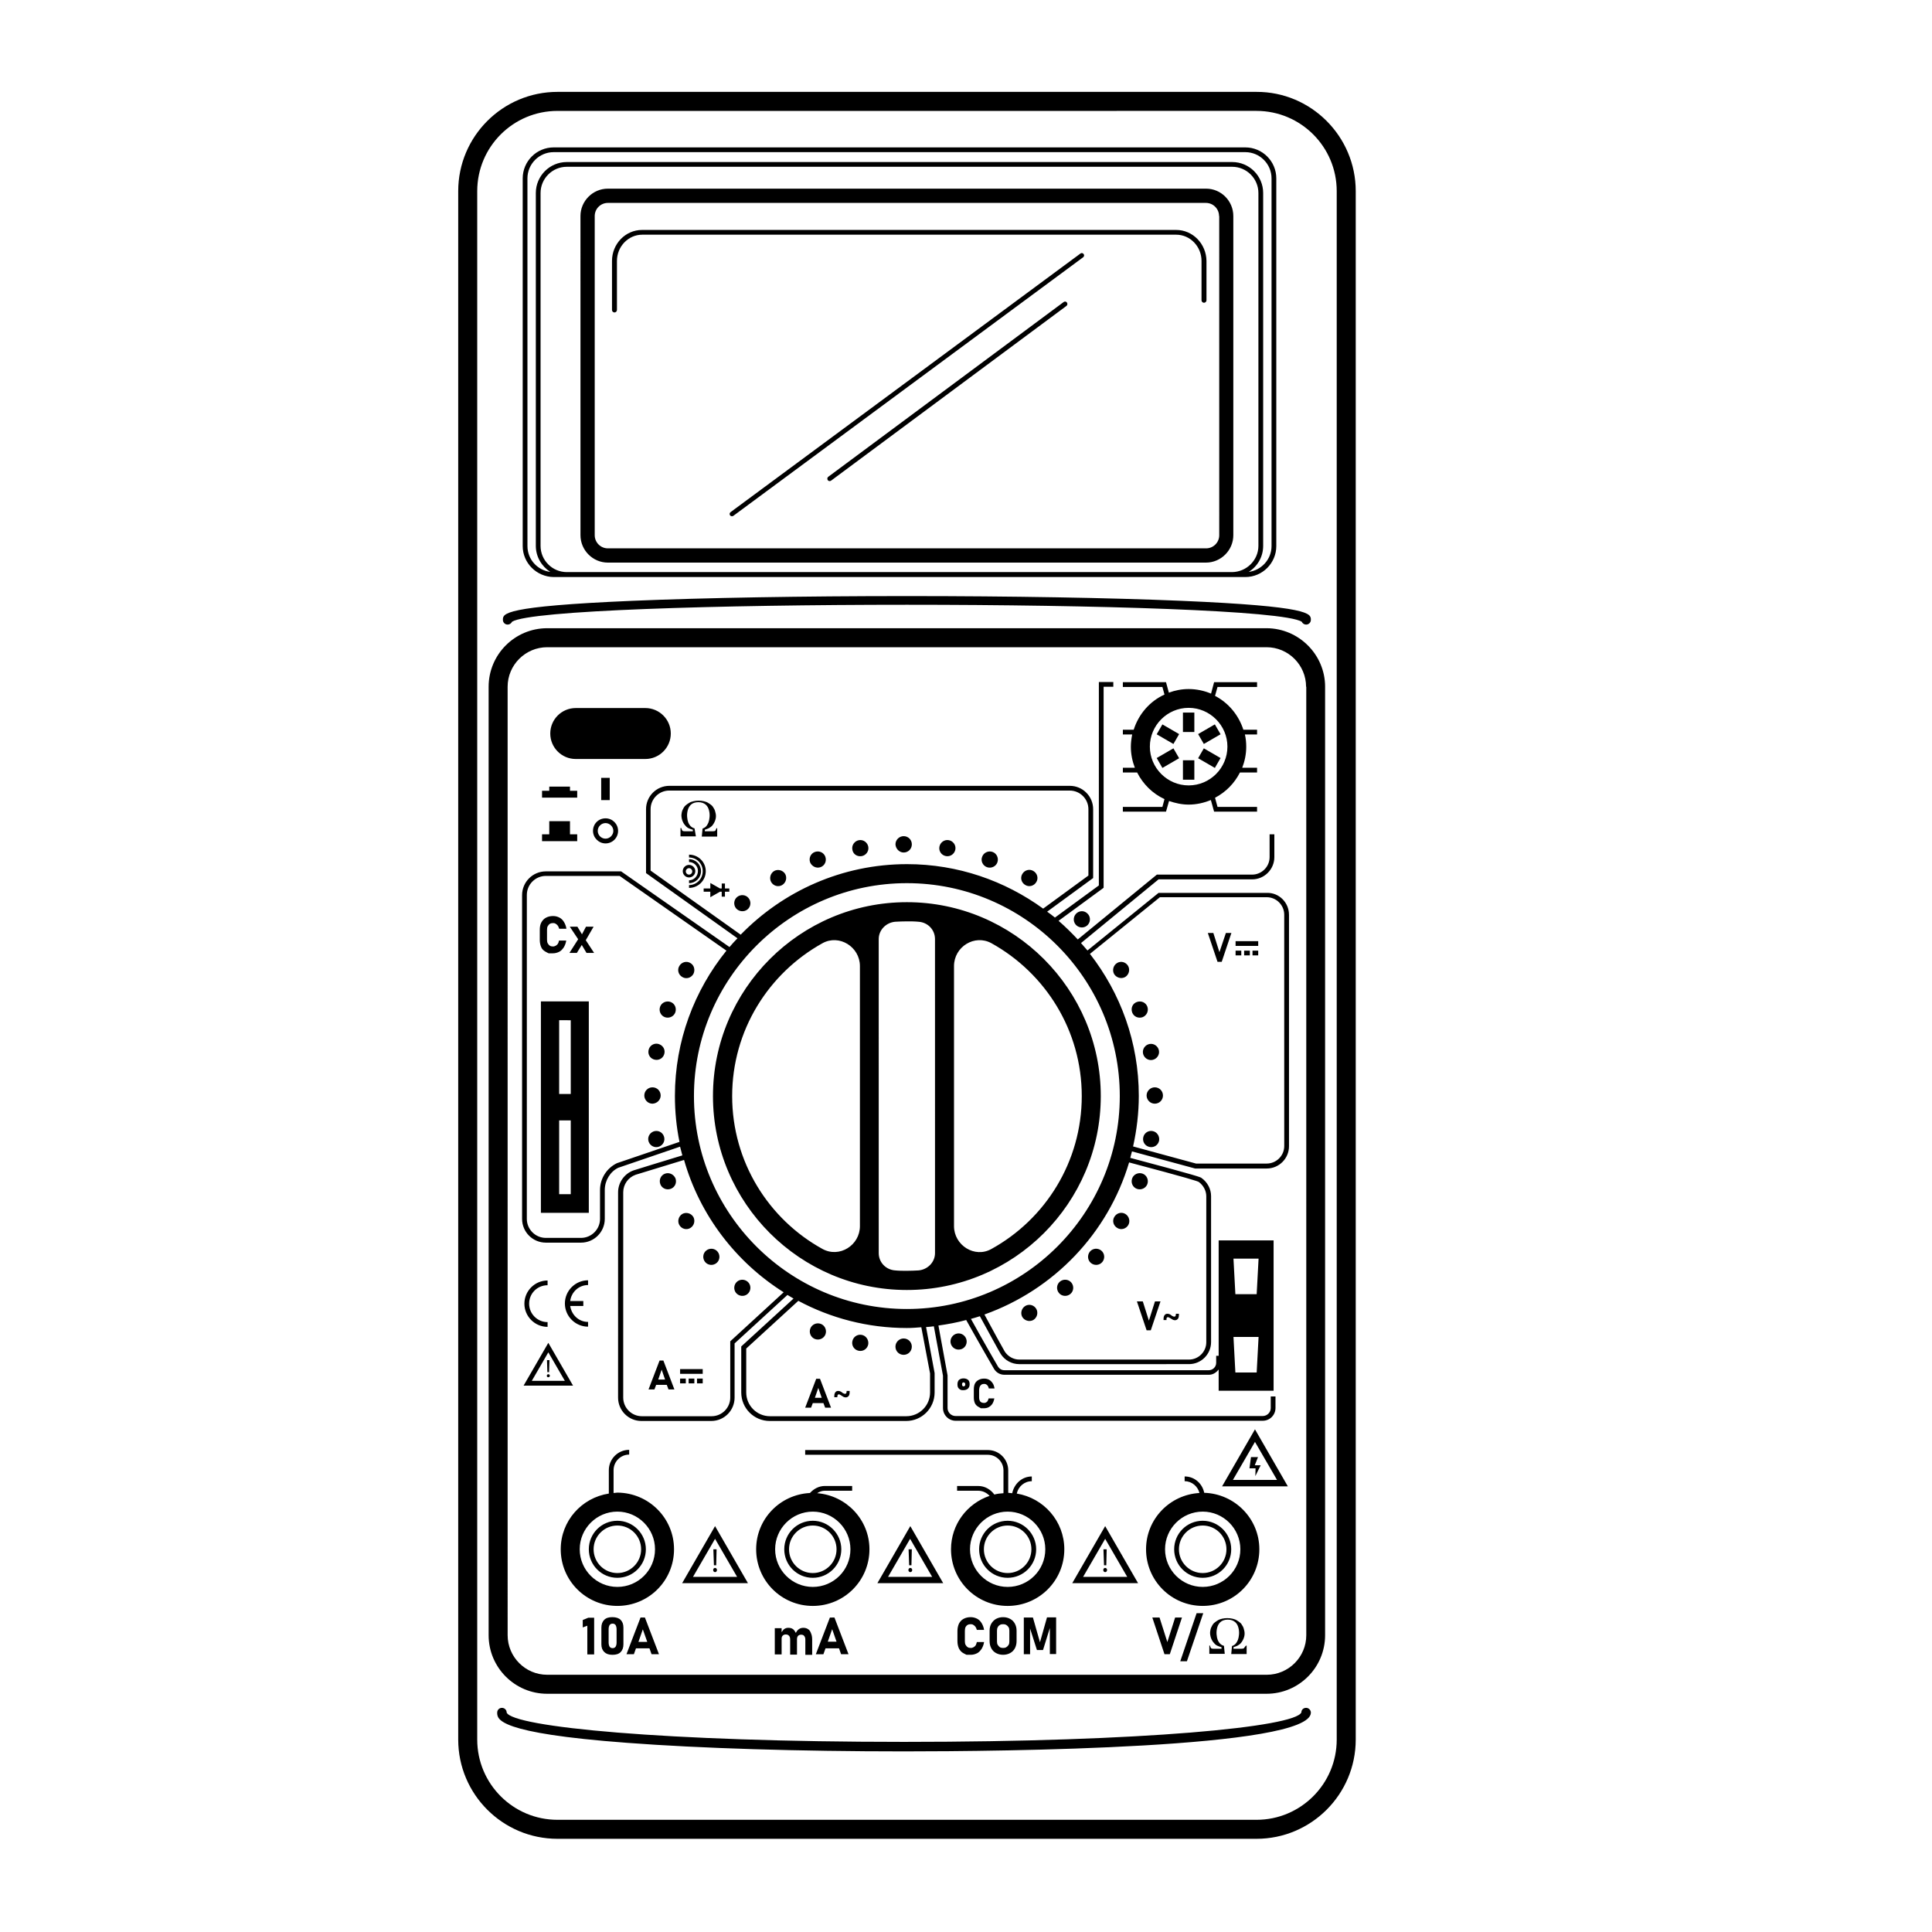 <?xml version="1.0" encoding="UTF-8"?>
<!-- Uploaded to: SVG Repo, www.svgrepo.com, Generator: SVG Repo Mixer Tools -->
<svg fill="#000000" width="800px" height="800px" version="1.1" viewBox="144 144 512 512" xmlns="http://www.w3.org/2000/svg">
 <path d="m392.95 368.41c0.203-1.16 1.309-1.965 2.469-1.762 1.16 0.203 1.965 1.309 1.762 2.469-0.203 1.16-1.309 1.965-2.469 1.762-1.207-0.203-1.965-1.309-1.762-2.469zm84.789 186.16c0 8.312-6.699 15.012-15.012 15.012s-15.012-6.699-15.012-15.012c0-8.012 6.297-14.461 14.156-14.914-0.453-1.762-2.016-3.125-3.93-3.125v-1.258c2.621 0 4.684 1.863 5.188 4.332 8.113 0.254 14.609 6.856 14.609 14.965zm-5.035 0c0-5.492-4.484-9.977-9.977-9.977-5.492 0-9.977 4.484-9.977 9.977 0 5.492 4.484 9.977 9.977 9.977 5.492 0 9.977-4.434 9.977-9.977zm-56.98-176.03c1.008 0.605 2.316 0.25 2.922-0.805 0.605-1.008 0.25-2.316-0.805-2.922-1.008-0.605-2.316-0.25-2.922 0.805-0.605 1.008-0.254 2.32 0.805 2.922zm-10.18-4.734c1.109 0.402 2.367-0.152 2.769-1.258 0.402-1.109-0.152-2.367-1.258-2.769-1.109-0.402-2.367 0.152-2.769 1.258-0.453 1.105 0.152 2.367 1.258 2.769zm-22.066-3.879c1.211 0 2.168-0.957 2.168-2.168 0-1.211-0.957-2.168-2.168-2.168-1.16 0-2.168 0.957-2.168 2.168 0.055 1.16 1.012 2.168 2.168 2.168zm-11.133 0.957c1.16-0.203 1.965-1.309 1.762-2.469-0.203-1.16-1.309-1.965-2.469-1.762-1.16 0.203-1.965 1.309-1.762 2.469 0.152 1.207 1.258 1.961 2.469 1.762zm88.168-38.039h-3.023v5.141h3.023zm-9.977 12.043 1.512 2.621 4.434-2.57-1.512-2.621zm16.926 0-4.434-2.57-1.512 2.621 4.434 2.57zm-106 28.918c1.109-0.402 1.664-1.613 1.258-2.769-0.402-1.109-1.613-1.664-2.769-1.258-1.109 0.402-1.664 1.613-1.258 2.769 0.453 1.055 1.66 1.66 2.769 1.258zm106-35.215-1.512-2.621-4.434 2.57 1.512 2.621zm3.379-137.34v84.59c0 3.981-3.273 7.254-7.254 7.254h-158.5c-3.981 0-7.254-3.273-7.254-7.254l-0.004-84.59c0-3.981 3.273-7.254 7.254-7.254h158.55c3.981 0 7.207 3.273 7.207 7.254zm-3.781 0c0-1.914-1.562-3.477-3.477-3.477h-158.5c-1.914 0-3.477 1.562-3.477 3.477v84.59c0 1.914 1.562 3.477 3.477 3.477h158.55c1.914 0 3.477-1.562 3.477-3.477l-0.004-84.59zm-184.54 87.461v-97.438c0-4.535 3.68-8.211 8.211-8.211h183.29c4.535 0 8.211 3.68 8.211 8.211v97.438c0 4.535-3.68 8.211-8.211 8.211h-183.29c-4.535-0.051-8.211-3.727-8.211-8.211zm194.97-0.051v-93.508c0-3.828-3.125-6.953-6.953-6.953h-176.33c-3.828 0-6.953 3.125-6.953 6.953v93.508c0 3.828 3.125 6.953 6.953 6.953h176.33c3.828-0.051 6.953-3.176 6.953-6.953zm-193.71 0.051c0 3.527 2.621 6.398 6.047 6.852-2.266-1.461-3.828-3.981-3.828-6.902v-93.508c0-4.535 3.68-8.211 8.211-8.211h176.33c4.535 0 8.211 3.68 8.211 8.211v93.508c0 2.922-1.512 5.441-3.828 6.902 3.375-0.453 6.047-3.324 6.047-6.852v-97.438c0-3.828-3.125-6.953-6.953-6.953h-183.29c-3.828 0-6.953 3.125-6.953 6.953zm38.844 265.86c0 8.312-6.699 15.012-15.012 15.012s-15.012-6.699-15.012-15.012c0-7.508 5.543-13.652 12.746-14.762v-6.195c0-2.973 2.418-5.391 5.391-5.391v1.258c-2.266 0-4.133 1.863-4.133 4.133v6.047c0.352 0 0.656-0.102 1.008-0.102 8.312 0.051 15.012 6.75 15.012 15.012zm-5.039 0c0-5.492-4.484-9.977-9.977-9.977-5.492 0-9.977 4.484-9.977 9.977 0 5.492 4.484 9.977 9.977 9.977 5.492 0 9.977-4.434 9.977-9.977zm-21.008-209.43h18.438c3.727 0 6.75-3.023 6.75-6.75 0-3.727-3.023-6.75-6.75-6.75h-18.438c-3.727 0-6.75 3.023-6.75 6.75 0 3.727 3.023 6.75 6.75 6.75zm153.96-6.547 4.434 2.57 1.512-2.621-4.434-2.57zm-76.125 215.98c0 8.312-6.699 15.012-15.012 15.012s-15.012-6.699-15.012-15.012c0-8.012 6.297-14.508 14.258-14.914 1.008-1.109 2.367-1.863 3.981-1.863h7.203v1.258h-7.203c-0.754 0-1.461 0.25-2.066 0.656 7.703 0.605 13.852 7.004 13.852 14.863zm-5.039 0c0-5.492-4.484-9.977-9.977-9.977s-9.977 4.484-9.977 9.977c0 5.492 4.484 9.977 9.977 9.977s9.977-4.434 9.977-9.977zm56.68 0c0 8.312-6.699 15.012-15.012 15.012s-15.012-6.699-15.012-15.012c0-6.602 4.281-12.141 10.227-14.156-0.754-0.805-1.812-1.359-3.023-1.359h-5.594v-1.258h5.594c1.762 0 3.273 0.906 4.281 2.266 0.754-0.203 1.562-0.301 2.418-0.352v-6.047c0-2.266-1.863-4.133-4.133-4.133h-48.418v-1.258h48.418c2.973 0 5.391 2.418 5.391 5.391v5.945c0.352 0 0.707 0.102 1.059 0.102 0.504-2.469 2.57-4.434 5.188-4.434v1.258c-1.965 0-3.578 1.41-3.981 3.273 7.106 1.16 12.598 7.305 12.598 14.762zm-5.039 0c0-5.492-4.484-9.977-9.977-9.977s-9.977 4.484-9.977 9.977c0 5.492 4.484 9.977 9.977 9.977s9.977-4.434 9.977-9.977zm31.992-195.48h-11.438v-1.258h10.48l0.555-2.066c-3.176-1.461-5.691-3.981-7.254-7.055h-3.777v-1.258h3.176c-0.656-1.715-1.059-3.578-1.059-5.543 0-1.109 0.152-2.215 0.352-3.273h-2.469v-1.258h2.871c1.309-4.133 4.281-7.559 8.16-9.32l-0.555-2.016h-10.48v-1.258h11.438l0.754 2.769c1.664-0.605 3.375-0.957 5.238-0.957 2.117 0 4.133 0.453 5.945 1.211l0.805-3.023h11.387v1.258h-10.48l-0.656 2.367c3.578 1.863 6.246 5.09 7.508 8.969h3.629v1.258h-3.223c0.25 1.059 0.352 2.168 0.352 3.273 0 1.965-0.402 3.828-1.059 5.543h3.93v1.258h-4.535c-1.461 2.871-3.727 5.188-6.602 6.699l0.656 2.418h10.48v1.258h-11.387l-0.855-3.074c-1.812 0.754-3.828 1.211-5.894 1.211-1.812 0-3.578-0.402-5.188-0.957zm5.996-6.953c5.691 0 10.277-4.637 10.277-10.277 0-5.644-4.637-10.277-10.277-10.277-5.644 0-10.277 4.637-10.277 10.277s4.633 10.277 10.277 10.277zm1.512-6.652h-3.023v5.141h3.023zm-181.98-35.969c0.504 0 0.957-0.301 1.16-0.754 9.574-5.996 199.76-5.996 209.28 0 0.203 0.453 0.656 0.754 1.16 0.754 0.707 0 1.258-0.555 1.258-1.258 0-1.664 0-3.578-34.258-5.039-19.195-0.805-45.039-1.258-72.801-1.258s-53.605 0.453-72.801 1.258c-34.258 1.461-34.258 3.375-34.258 5.039-0.004 0.703 0.551 1.258 1.258 1.258zm169.53 101.27c-0.402-1.109-1.613-1.664-2.769-1.258-1.16 0.402-1.664 1.613-1.258 2.769 0.402 1.109 1.613 1.664 2.769 1.258 1.055-0.402 1.66-1.613 1.258-2.769zm-1.16 12.344c0.203 1.16 1.309 1.965 2.469 1.762s1.965-1.309 1.762-2.469c-0.203-1.16-1.309-1.965-2.469-1.762-1.156 0.199-1.961 1.309-1.762 2.469zm-31.184 66.953c-1.008 0.605-1.359 1.914-0.805 2.922 0.605 1.008 1.914 1.359 2.922 0.805 1.008-0.605 1.359-1.914 0.805-2.922-0.605-1.055-1.914-1.406-2.922-0.805zm26.5-24.383c-1.008-0.605-2.316-0.25-2.922 0.805-0.605 1.008-0.25 2.316 0.805 2.922 1.008 0.605 2.316 0.25 2.922-0.805 0.555-1.008 0.203-2.316-0.805-2.922zm3.07-6.648c1.109 0.402 2.367-0.152 2.769-1.258 0.402-1.109-0.152-2.367-1.258-2.769-1.109-0.402-2.367 0.152-2.769 1.258-0.402 1.156 0.152 2.363 1.258 2.769zm-20.402 24.586c-0.906 0.754-1.008 2.117-0.25 3.023 0.754 0.906 2.117 1.008 3.023 0.25 0.906-0.754 1.008-2.117 0.25-3.023-0.758-0.906-2.117-1.008-3.023-0.25zm7.961-7.961c-0.754 0.906-0.656 2.266 0.25 3.023 0.906 0.754 2.266 0.656 3.023-0.25 0.754-0.906 0.656-2.266-0.25-3.023s-2.269-0.656-3.023 0.25zm7.203-76.48c-1.008 0.605-1.359 1.914-0.805 2.922 0.605 1.008 1.914 1.359 2.922 0.805 1.008-0.605 1.359-1.914 0.805-2.922-0.605-1.055-1.914-1.41-2.922-0.805zm-10.984-12.945c-0.754 0.906-0.656 2.266 0.25 3.023 0.906 0.754 2.266 0.656 3.023-0.25 0.754-0.906 0.656-2.266-0.25-3.023-0.906-0.809-2.266-0.66-3.023 0.25zm-77.785-7.711c1.008-0.605 1.359-1.914 0.805-2.922-0.605-1.008-1.914-1.359-2.922-0.805-1.008 0.605-1.359 1.914-0.805 2.922 0.602 1.059 1.914 1.41 2.922 0.805zm98.141 65.195c-1.16-0.203-2.266 0.555-2.469 1.762-0.203 1.16 0.555 2.266 1.762 2.469 1.16 0.203 2.266-0.555 2.469-1.762 0.152-1.16-0.602-2.269-1.762-2.469zm53.859-249.09v410.35c0 14.508-11.789 26.301-26.301 26.301h-185.25c-14.508 0-26.301-11.789-26.301-26.301v-410.35c0-14.508 11.789-26.301 26.301-26.301h185.25c14.461-0.047 26.301 11.793 26.301 26.301zm-5.039 0c0-11.738-9.523-21.262-21.262-21.262l-185.25 0.004c-11.738 0-21.262 9.523-21.262 21.262v410.35c0 11.738 9.523 21.262 21.262 21.262h185.25c11.738 0 21.262-9.523 21.262-21.262zm-48.215 237.5c-1.16 0-2.168 0.957-2.168 2.168 0 1.16 0.957 2.168 2.168 2.168 1.211 0 2.168-0.957 2.168-2.168-0.004-1.211-0.961-2.168-2.168-2.168zm-49.879 67.008c-0.203-1.16-1.309-1.965-2.469-1.762-1.16 0.203-1.965 1.309-1.762 2.469 0.203 1.16 1.309 1.965 2.469 1.762 1.16-0.152 1.965-1.262 1.762-2.469zm85.449-112.75v61.363c0 3.223-2.621 5.894-5.894 5.894h-18.992l-16.727-4.535c-0.152 0.555-0.301 1.16-0.453 1.715 18.188 4.836 18.691 5.141 18.895 5.34 1.562 1.109 2.519 2.922 2.519 4.785v38.691c0 3.223-2.621 5.844-5.844 5.844l-44.996 0.004c-1.965 0-3.828-1.008-4.887-2.672-0.402-0.605-3.68-6.648-5.543-10.027-0.805 0.25-1.562 0.504-2.367 0.707 3.273 5.945 7.055 12.445 7.203 12.695 0.352 0.555 0.957 0.906 1.664 0.906h54.16c1.059 0 1.965-0.855 1.965-1.965v-1.859h0.656v-30.582h14.559v39.852h-14.559v-5.644c-0.605 0.805-1.512 1.41-2.57 1.41h-54.211c-1.109 0-2.117-0.555-2.719-1.512-0.152-0.25-4.031-6.953-7.406-13-2.418 0.656-4.836 1.109-7.356 1.461l2.418 13.199v8.664c0 1.16 0.957 2.117 2.117 2.117h81.414c1.16 0 2.117-0.957 2.117-2.117v-3.074h1.258v3.074c0 1.863-1.512 3.375-3.375 3.375l-81.367 0.004c-1.863 0-3.375-1.512-3.375-3.375v-8.566l-2.418-13.098c-0.656 0.102-1.359 0.152-2.066 0.203l2.266 12.191v5.141c0 4.18-3.375 7.559-7.559 7.559h-36.125c-4.18 0-7.559-3.375-7.559-7.559v-12.191l13.855-12.695c-0.555-0.301-1.059-0.656-1.613-0.957l-14.008 12.848v14.359c0 3.426-2.769 6.195-6.195 6.195h-18.488c-3.426 0-6.195-2.769-6.195-6.195l0.004-54.414c0-2.57 1.664-4.938 4.082-5.793 0.453-0.152 8.766-2.719 12.949-3.981-0.203-0.754-0.402-1.512-0.605-2.316l-16.375 5.594c-2.117 1.004-3.578 3.371-3.578 5.891v7.656c0 3.477-2.82 6.297-6.297 6.297h-9.32c-3.477 0-6.297-2.82-6.297-6.297v-85.797c0-3.477 2.82-6.297 6.297-6.297h19.949l28.719 20.051c0.656-0.805 1.41-1.562 2.117-2.316l-24.234-17.281v-16.93c0-3.426 2.769-6.195 6.195-6.195h106.1c3.426 0 6.195 2.769 6.195 6.195v18.238l-12.191 8.918c0.707 0.504 1.41 1.008 2.066 1.562l11.637-8.516 0.004-53.906h3.828v1.258h-2.57v53.254l-0.25 0.203-11.688 8.566c1.812 1.562 3.477 3.223 5.09 4.938l20.957-17.18h25.242c2.519 0 4.637-2.066 4.637-4.637v-6.047h1.258v6.047c0 3.223-2.621 5.894-5.894 5.894h-24.789l-20.555 16.879c0.555 0.656 1.16 1.309 1.715 1.965l18.844-15.266h28.766c3.172-0.055 5.793 2.566 5.793 5.789zm-14.715 91.141 0.504 9.422h5.644l0.504-9.422zm0 20.758 0.504 9.422h5.644l0.504-9.422zm-130.59-106.61c11.184-11.488 26.801-18.691 44.082-18.691 13.504 0 25.945 4.434 36.074 11.789l11.992-8.766v-17.582c0-2.719-2.215-4.938-4.938-4.938l-106.15-0.004c-2.719 0-4.938 2.215-4.938 4.938v16.273zm-3.777 4.231-28.312-19.801h-19.547c-2.769 0-5.039 2.266-5.039 5.039l-0.004 85.848c0 2.769 2.266 5.039 5.039 5.039h9.32c2.769 0 5.039-2.266 5.039-5.039v-7.656c0-3.023 1.762-5.793 4.484-7.106l16.574-5.644c-0.805-3.93-1.211-8.012-1.211-12.191 0.004-14.559 5.141-27.957 13.656-38.488zm15.164 90.535c-12.645-7.961-22.219-20.402-26.398-35.066-4.836 1.461-12.445 3.828-12.848 3.93-1.965 0.707-3.273 2.57-3.273 4.637v54.41c0 2.719 2.215 4.938 4.938 4.938h18.488c2.719 0 4.938-2.215 4.938-4.938v-14.914zm36.477 9.27c-1.258 0.102-2.519 0.203-3.828 0.203-10.379 0-20.203-2.621-28.766-7.203l-13.805 12.645v11.637c0 3.477 2.82 6.297 6.297 6.297h36.125c3.477 0 6.297-2.82 6.297-6.297v-5.039zm52.598-61.262c0-31.137-25.34-56.426-56.426-56.426-31.086 0-56.426 25.34-56.426 56.426 0 31.086 25.34 56.426 56.426 56.426 31.082 0 56.426-25.293 56.426-56.426zm2.469 17.582c-5.594 18.793-19.949 33.754-38.34 40.305 2.066 3.828 5.039 9.27 5.391 9.824 0.855 1.309 2.316 2.117 3.828 2.117h44.988c2.519 0 4.586-2.066 4.586-4.586v-38.691c0-1.461-0.754-2.871-1.965-3.777-0.25-0.203-2.719-1.012-18.488-5.191zm41.109-65.648c0-2.519-2.066-4.637-4.637-4.637l-28.312 0.004-18.539 15.012c8.113 10.43 12.949 23.426 12.949 37.633 0 4.586-0.555 9.07-1.512 13.402l16.676 4.535h18.742c2.519 0 4.637-2.066 4.637-4.637zm10.832-60.406v251.35c0 8.566-6.953 15.516-15.516 15.516h-190.64c-8.566 0-15.516-6.953-15.516-15.516v-251.35c0-8.566 6.953-15.516 15.516-15.516h190.69c8.516 0.051 15.469 7 15.469 15.516zm-5.039 0c0-5.742-4.684-10.48-10.48-10.48h-190.64c-5.742 0-10.48 4.684-10.48 10.48l0.004 251.35c0 5.742 4.684 10.48 10.48 10.48h190.69c5.742 0 10.48-4.684 10.48-10.48l-0.004-251.35zm-168.42 83.531c-1.109-0.402-2.367 0.152-2.769 1.258-0.402 1.109 0.152 2.367 1.258 2.769 1.109 0.402 2.367-0.152 2.769-1.258 0.402-1.156-0.148-2.367-1.258-2.769zm-3.375 11.086c-1.16-0.203-2.266 0.555-2.469 1.762-0.203 1.211 0.555 2.266 1.762 2.469 1.16 0.203 2.266-0.555 2.469-1.762 0.203-1.211-0.605-2.219-1.762-2.469zm8.613-21.414c-1.008-0.605-2.316-0.25-2.922 0.805-0.605 1.008-0.25 2.316 0.805 2.922 1.008 0.605 2.316 0.25 2.922-0.805 0.555-1.059 0.203-2.367-0.805-2.922zm-9.371 44.539c-1.16 0.203-1.965 1.309-1.762 2.469 0.203 1.16 1.309 1.965 2.469 1.762 1.16-0.203 1.965-1.309 1.762-2.469-0.199-1.16-1.258-1.965-2.469-1.762zm24.535-58.746c0.906-0.754 1.008-2.117 0.25-3.023-0.754-0.906-2.117-1.008-3.023-0.25-0.906 0.754-1.008 2.117-0.25 3.023 0.758 0.855 2.117 1.008 3.023 0.25zm-21.863 70.031c-1.109 0.402-1.664 1.613-1.258 2.769 0.402 1.109 1.613 1.664 2.769 1.258 1.109-0.402 1.664-1.613 1.258-2.769-0.453-1.059-1.66-1.66-2.769-1.258zm-32.898-45.645h12.695v56.023h-12.695zm4.836 24.535h3.074v-19.547l-3.074-0.004zm0 26.551h3.074v-19.547l-3.074-0.004zm26.902-26.148c0-1.211-0.957-2.168-2.168-2.168-1.211 0-2.168 0.957-2.168 2.168 0 1.16 0.957 2.168 2.168 2.168 1.211-0.051 2.168-1.012 2.168-2.168zm7.859 35.113c1.008-0.605 1.359-1.914 0.805-2.922-0.605-1.008-1.914-1.359-2.922-0.805-1.008 0.605-1.359 1.914-0.805 2.922 0.605 1.059 1.914 1.41 2.922 0.805zm33.051 29.426c1.109 0.402 2.367-0.152 2.769-1.258 0.402-1.109-0.152-2.367-1.258-2.769-1.109-0.402-2.367 0.152-2.769 1.258-0.406 1.105 0.148 2.363 1.258 2.769zm12.344-1.109c-1.16-0.203-2.266 0.555-2.469 1.762-0.203 1.16 0.555 2.266 1.762 2.469 1.16 0.203 2.266-0.555 2.469-1.762 0.152-1.16-0.602-2.269-1.762-2.469zm11.133 0.957c-1.16 0-2.168 0.957-2.168 2.168 0 1.211 0.957 2.168 2.168 2.168 1.211 0 2.168-0.957 2.168-2.168 0-1.211-0.957-2.168-2.168-2.168zm52.246-64.234c0 28.363-23.074 51.387-51.387 51.387s-51.387-23.074-51.387-51.387 23.074-51.387 51.387-51.387c28.312-0.004 51.387 23.07 51.387 51.387zm-63.832-34.461c0-5.09-5.492-8.516-9.926-6.047-14.258 7.91-23.93 23.074-23.93 40.508 0 17.434 9.672 32.648 23.93 40.508 4.484 2.469 9.926-0.957 9.926-6.047zm19.898-7.156c0-2.469-1.914-4.434-4.383-4.586-1.008-0.102-2.016-0.102-3.074-0.102-1.008 0-2.066 0.051-3.074 0.102-2.418 0.203-4.383 2.168-4.383 4.586l0.004 83.23c0 2.469 1.914 4.434 4.383 4.586 1.008 0.102 2.016 0.102 3.074 0.102 1.059 0 2.066-0.051 3.074-0.102 2.418-0.203 4.383-2.168 4.383-4.586zm38.895 41.617c0-17.434-9.672-32.598-23.93-40.508-4.484-2.469-9.926 0.957-9.926 6.047v68.922c0 5.09 5.492 8.566 9.926 6.047 14.258-7.863 23.93-23.078 23.93-40.508zm-99.551 40.957c-0.906 0.754-1.008 2.117-0.25 3.023 0.754 0.906 2.117 1.008 3.023 0.25 0.906-0.754 1.008-2.117 0.25-3.023-0.758-0.902-2.117-1.004-3.023-0.25zm7.961 8.465c-0.754 0.906-0.656 2.266 0.25 3.023 0.906 0.754 2.266 0.656 3.023-0.25 0.754-0.906 0.656-2.266-0.25-3.023-0.91-0.758-2.269-0.656-3.023 0.25zm-44.035-128.52h1.914v-1.812h-1.914v-1.109h-5.492v1.109h-1.914v1.812zm0 11.539h1.914v-1.812h-1.914v-3.477h-5.492v3.477h-1.914v1.812zm130.84-142.88-62.371 46.301c-0.301 0.203-0.352 0.605-0.152 0.906 0.102 0.152 0.301 0.25 0.504 0.25 0.152 0 0.25-0.051 0.352-0.102l62.371-46.301c0.301-0.203 0.352-0.605 0.152-0.906s-0.555-0.352-0.855-0.148zm4.434-12.848-92.699 68.52c-0.301 0.203-0.352 0.605-0.152 0.855 0.102 0.152 0.301 0.25 0.504 0.25 0.152 0 0.25-0.051 0.352-0.102l92.699-68.52c0.301-0.203 0.352-0.605 0.152-0.855-0.199-0.301-0.605-0.352-0.855-0.148zm-124.74 138.95h-2.266v5.894h2.266zm150.13-145.2h-141.57c-4.383 0-7.961 3.68-7.961 8.211v13c0 0.352 0.301 0.656 0.656 0.656 0.352 0 0.656-0.301 0.656-0.656v-13c0-3.828 3.023-6.953 6.699-6.953h141.52c3.68 0 6.699 3.125 6.699 6.953v10.43c0 0.352 0.301 0.656 0.656 0.656 0.352 0 0.656-0.301 0.656-0.656v-10.43c-0.051-4.531-3.629-8.211-8.012-8.211zm-151.24 155.93c1.863 0 3.324 1.512 3.324 3.324 0 1.863-1.512 3.324-3.324 3.324s-3.324-1.512-3.324-3.324c0-1.863 1.461-3.324 3.324-3.324zm-2.066 3.324c0 1.16 0.957 2.066 2.066 2.066 1.109 0 2.066-0.957 2.066-2.066s-0.957-2.066-2.066-2.066c-1.109 0.004-2.066 0.91-2.066 2.066zm-6.551 147.01h-13.098l6.551-11.336zm-10.93-1.258h8.766l-4.383-7.559zm4.582-2.316 0.102-3.176h-0.656l0.102 3.176zm-0.199 0.555c-0.203 0-0.402 0.152-0.402 0.402s0.152 0.402 0.402 0.402 0.402-0.203 0.402-0.402c0-0.203-0.152-0.402-0.402-0.402zm44.184 40.254 8.715 15.113h-17.434zm5.844 13.449-5.844-10.078-5.844 10.078zm-6.144-3.07h0.605l0.102-4.231h-0.855zm0.301 0.703c-0.301 0-0.504 0.25-0.504 0.555 0 0.301 0.203 0.555 0.504 0.555 0.301 0 0.504-0.25 0.504-0.555 0-0.301-0.203-0.555-0.504-0.555zm51.742 0c-0.301 0-0.504 0.25-0.504 0.555 0 0.301 0.203 0.555 0.504 0.555s0.504-0.25 0.504-0.555c0-0.301-0.203-0.555-0.504-0.555zm-0.305-0.703h0.605l0.102-4.231h-0.855zm0.305-10.379 8.715 15.113h-17.434zm5.793 13.449-5.844-10.078-5.844 10.078zm45.543-3.07h0.605l0.102-4.231h-0.855zm0.305-10.379 8.715 15.113h-17.434zm5.844 13.449-5.844-10.078-5.844 10.078zm-5.844-2.367c-0.301 0-0.504 0.25-0.504 0.555 0 0.301 0.203 0.555 0.504 0.555 0.301 0 0.504-0.25 0.504-0.555 0-0.301-0.203-0.555-0.504-0.555zm39.699-36.727 8.715 15.113h-17.434zm5.844 13.402-5.844-10.078-5.844 10.078zm-6.902-6.047-0.402 2.973h1.613l-0.051 2.066 1.41-2.871h-1.562l0.855-2.168zm-160.36 24.434c0 4.18-3.375 7.559-7.559 7.559-4.18 0-7.559-3.375-7.559-7.559 0-4.18 3.375-7.559 7.559-7.559 4.184 0.004 7.559 3.43 7.559 7.559zm-1.258 0c0-3.477-2.82-6.297-6.297-6.297-3.477 0-6.297 2.82-6.297 6.297 0 3.477 2.82 6.297 6.297 6.297 3.473 0 6.297-2.82 6.297-6.297zm53.051 0c0 4.18-3.375 7.559-7.559 7.559-4.18 0-7.559-3.375-7.559-7.559 0-4.18 3.375-7.559 7.559-7.559 4.184 0.004 7.559 3.43 7.559 7.559zm-1.262 0c0-3.477-2.82-6.297-6.297-6.297s-6.297 2.82-6.297 6.297c0 3.477 2.82 6.297 6.297 6.297s6.297-2.82 6.297-6.297zm52.902 0c0 4.18-3.375 7.559-7.559 7.559-4.18 0-7.559-3.375-7.559-7.559 0-4.18 3.375-7.559 7.559-7.559 4.184 0.004 7.559 3.43 7.559 7.559zm-1.262 0c0-3.477-2.82-6.297-6.297-6.297s-6.297 2.82-6.297 6.297c0 3.477 2.82 6.297 6.297 6.297s6.297-2.82 6.297-6.297zm52.953 0c0 4.18-3.375 7.559-7.559 7.559-4.18 0-7.559-3.375-7.559-7.559 0-4.18 3.375-7.559 7.559-7.559 4.184 0.004 7.559 3.43 7.559 7.559zm-1.262 0c0-3.477-2.82-6.297-6.297-6.297-3.477 0-6.297 2.82-6.297 6.297 0 3.477 2.82 6.297 6.297 6.297 3.477 0 6.297-2.82 6.297-6.297zm-169.18-70.027v-1.258c-3.375 0-6.144 2.769-6.144 6.144s2.769 6.144 6.144 6.144v-1.258c-2.469 0-4.383-1.863-4.734-4.231h3.477v-1.309h-3.477c0.301-2.371 2.266-4.234 4.734-4.234zm-10.73 0.051v-1.258c-3.375 0-6.144 2.769-6.144 6.144s2.769 6.144 6.144 6.144v-1.258c-2.672 0-4.887-2.168-4.887-4.887 0-2.723 2.168-4.887 4.887-4.887zm9.32 88.719v1.965l1.211-0.453v7.609h1.812v-9.723h-1.562zm10.027-0.051c0.504 0.504 0.754 1.16 0.754 2.066v4.434c0 0.855-0.25 1.562-0.754 2.066-0.504 0.504-1.211 0.707-2.168 0.707-0.957 0-1.664-0.25-2.168-0.754s-0.754-1.16-0.754-2.016v-4.438c0-0.855 0.25-1.562 0.754-2.066 0.504-0.504 1.211-0.707 2.168-0.707 0.957 0.004 1.715 0.254 2.168 0.707zm-1.059 2.519c0-0.453-0.102-0.855-0.25-1.109-0.152-0.25-0.453-0.402-0.805-0.402s-0.656 0.152-0.805 0.402c-0.152 0.25-0.25 0.605-0.25 1.109v3.477c0 0.453 0.102 0.855 0.25 1.109 0.152 0.25 0.453 0.402 0.805 0.402s0.656-0.152 0.805-0.402c0.152-0.25 0.25-0.605 0.25-1.109zm7.508-3.125 3.727 9.723h-1.965l-0.555-1.562h-3.578l-0.555 1.562h-1.965l3.727-9.723zm0.602 6.398-1.156-3.273-1.16 3.324h2.316zm42.625-3.324c-0.352-0.25-0.805-0.352-1.258-0.352-0.402 0-0.805 0.102-1.16 0.352-0.352 0.25-0.605 0.555-0.805 1.008-0.203-0.402-0.453-0.754-0.754-1.008-0.352-0.25-0.754-0.352-1.258-0.352-0.402 0-0.754 0.102-1.109 0.352-0.25 0.203-0.453 0.504-0.656 0.805v-1.059h-1.812v6.953h1.812v-4.18c0-0.352 0.102-0.605 0.301-0.805 0.203-0.203 0.453-0.301 0.805-0.301 0.352 0 0.656 0.102 0.855 0.352 0.203 0.203 0.301 0.555 0.301 0.957v4.031h1.812v-4.031c0-0.102-0.051-0.152-0.051-0.25l0.051 0.203c0-0.402 0.102-0.707 0.301-0.906 0.203-0.203 0.453-0.301 0.805-0.301s0.656 0.102 0.805 0.352c0.203 0.203 0.301 0.555 0.301 0.957v4.031h1.812v-4.031c0-0.656-0.102-1.211-0.301-1.664-0.191-0.559-0.445-0.91-0.797-1.113zm7.004-3.074 3.727 9.723h-1.965l-0.555-1.562h-3.578l-0.555 1.562-2.012 0.004 3.727-9.723zm0.551 6.398-1.16-3.324-1.16 3.324zm34.16-3.828c0.152-0.25 0.301-0.453 0.555-0.605 0.25-0.152 0.555-0.203 0.855-0.203 0.25 0 0.504 0.051 0.707 0.203 0.203 0.102 0.402 0.301 0.555 0.504 0.152 0.203 0.25 0.504 0.352 0.805h1.914c-0.102-0.707-0.352-1.309-0.656-1.812-0.301-0.504-0.707-0.906-1.211-1.16-0.504-0.25-1.059-0.402-1.664-0.402-0.754 0-1.359 0.152-1.914 0.453-0.555 0.301-0.906 0.707-1.211 1.258-0.25 0.555-0.402 1.211-0.402 1.965v2.672c0 0.754 0.152 1.41 0.402 1.965 0.301 0.555 0.656 0.957 1.211 1.258 0.555 0.301 0.805 0.402 0.805 0.402h1.109c0.605 0 1.16-0.152 1.664-0.402 0.504-0.25 0.855-0.656 1.211-1.16 0.301-0.504 0.555-1.109 0.656-1.812h-1.914c-0.051 0.301-0.203 0.605-0.301 0.855-0.152 0.203-0.352 0.402-0.555 0.504-0.203 0.102-0.453 0.203-0.707 0.203-0.352 0-0.656-0.051-0.855-0.203-0.25-0.152-0.402-0.352-0.555-0.605-0.152-0.25-0.203-0.605-0.203-0.957v-2.672c0-0.445 0.051-0.797 0.152-1.051zm13.098-0.957c0.301 0.555 0.453 1.16 0.453 1.863v2.769c0 0.707-0.152 1.359-0.453 1.914-0.301 0.555-0.707 0.957-1.258 1.258-0.555 0.301-1.16 0.453-1.863 0.453-0.707 0-1.309-0.152-1.863-0.453-0.555-0.301-0.957-0.707-1.258-1.258-0.301-0.555-0.453-1.16-0.453-1.914v-2.769c0-0.707 0.152-1.359 0.453-1.863s0.707-0.957 1.258-1.258c0.555-0.301 1.16-0.453 1.863-0.453 0.707 0 1.309 0.152 1.863 0.453 0.555 0.301 0.957 0.703 1.258 1.258zm-1.461 1.863c0-0.352-0.051-0.656-0.203-0.906s-0.352-0.453-0.605-0.605c-0.25-0.152-0.555-0.203-0.855-0.203-0.352 0-0.605 0.051-0.855 0.203-0.25 0.152-0.453 0.352-0.555 0.605-0.152 0.25-0.203 0.555-0.203 0.906v2.871c0 0.352 0.051 0.656 0.203 0.906s0.352 0.453 0.555 0.605c0.25 0.152 0.555 0.203 0.855 0.203 0.352 0 0.605-0.051 0.855-0.203 0.25-0.152 0.453-0.352 0.605-0.605 0.152-0.25 0.203-0.555 0.203-0.906zm8.113 3.074-1.863-6.551h-2.418v9.723h1.664v-6.801l1.812 5.691h1.613l1.812-5.844v6.902h1.664v-9.723h-2.418zm35.82-6.551-2.066 6.5-2.066-6.5h-1.914l3.223 9.723h1.41l3.223-9.723zm1.359 11.59h1.762l4.332-12.746h-1.762zm16.879-3.477c-0.102 0.102-0.301 0.152-0.605 0.152h-2.168v-0.402c0.555-0.203 1.059-0.352 1.359-0.605 0.352-0.203 0.656-0.504 0.906-0.906 0.301-0.453 0.504-0.957 0.605-1.41 0.102-0.453 0.102-0.957 0-1.41-0.102-0.453-0.203-0.855-0.402-1.211-0.25-0.453-0.453-0.754-0.707-0.957-0.25-0.203-0.504-0.402-0.855-0.605-0.301-0.203-0.707-0.352-1.16-0.453-0.453-0.102-0.906-0.152-1.41-0.152-0.453 0-0.906 0.051-1.359 0.152-0.453 0.102-0.855 0.25-1.16 0.453-0.352 0.203-0.605 0.402-0.855 0.605s-0.504 0.504-0.707 0.957c-0.203 0.352-0.352 0.754-0.402 1.211-0.102 0.453-0.051 0.957 0.051 1.41 0.102 0.453 0.301 0.957 0.605 1.41 0.203 0.25 0.402 0.504 0.605 0.707 0.203 0.203 0.453 0.352 0.707 0.453 0.25 0.102 0.605 0.25 1.008 0.352v0.402h-2.168c-0.301 0-0.504-0.051-0.605-0.152s-0.203-0.352-0.301-0.707h-0.152v2.215h4.082l-0.203-2.117c-0.102-0.051-0.25-0.102-0.402-0.152-0.152-0.051-0.25-0.152-0.402-0.25-0.152-0.102-0.301-0.25-0.453-0.453-0.152-0.203-0.301-0.453-0.402-0.707-0.152-0.402-0.25-0.855-0.301-1.461-0.051-0.605 0-1.16 0.152-1.762 0.152-0.605 0.402-1.059 0.805-1.461 0.453-0.453 1.16-0.707 2.016-0.707s1.512 0.25 2.016 0.707c0.402 0.402 0.656 0.855 0.805 1.461 0.152 0.605 0.203 1.16 0.152 1.762-0.051 0.605-0.152 1.059-0.301 1.461-0.152 0.301-0.25 0.555-0.402 0.754-0.152 0.203-0.301 0.352-0.402 0.453-0.152 0.102-0.301 0.203-0.402 0.25-0.102 0.051-0.25 0.102-0.352 0.152l-0.203 2.117h4.082v-2.215h-0.203c-0.309 0.359-0.406 0.559-0.508 0.66zm-145.6-217.24c-0.102-0.051-0.25-0.102-0.402-0.152-0.152-0.051-0.25-0.152-0.402-0.25-0.152-0.102-0.301-0.25-0.453-0.453s-0.301-0.453-0.402-0.707c-0.152-0.402-0.25-0.855-0.301-1.461s0-1.16 0.152-1.762c0.152-0.605 0.402-1.059 0.805-1.461 0.453-0.453 1.16-0.707 2.016-0.707 0.855 0 1.512 0.25 2.016 0.707 0.402 0.402 0.656 0.855 0.805 1.461 0.152 0.605 0.203 1.16 0.152 1.762-0.051 0.605-0.152 1.059-0.301 1.461-0.152 0.301-0.25 0.555-0.402 0.754-0.152 0.203-0.301 0.352-0.402 0.453-0.152 0.102-0.301 0.203-0.402 0.25-0.102 0.051-0.25 0.102-0.352 0.152l-0.203 2.117h4.082v-2.215h-0.203c-0.102 0.352-0.203 0.555-0.301 0.656-0.102 0.102-0.301 0.152-0.605 0.152h-2.168v-0.402c0.555-0.203 1.059-0.352 1.359-0.605 0.352-0.203 0.656-0.504 0.906-0.906 0.301-0.453 0.504-0.957 0.605-1.41 0.102-0.453 0.102-0.957 0-1.41-0.102-0.453-0.203-0.855-0.402-1.211-0.25-0.453-0.453-0.754-0.707-0.957-0.25-0.203-0.504-0.402-0.855-0.605-0.301-0.203-0.707-0.352-1.16-0.453-0.453-0.102-0.906-0.152-1.41-0.152-0.453 0-0.906 0.051-1.359 0.152-0.453 0.102-0.855 0.25-1.16 0.453-0.352 0.203-0.605 0.402-0.855 0.605s-0.504 0.504-0.707 0.957c-0.203 0.352-0.352 0.754-0.402 1.211-0.102 0.453-0.051 0.957 0.051 1.41 0.102 0.453 0.301 0.957 0.605 1.41 0.203 0.25 0.402 0.504 0.605 0.707s0.453 0.352 0.707 0.453c0.25 0.102 0.605 0.25 1.008 0.352v0.402h-2.168c-0.301 0-0.504-0.051-0.605-0.152-0.102-0.102-0.203-0.352-0.301-0.707h-0.203v2.215h4.082zm-39.449 32.695c0.504 0.301 0.805 0.402 0.805 0.402h1.109c0.605 0 1.16-0.152 1.664-0.402s0.855-0.656 1.211-1.16c0.301-0.504 0.555-1.109 0.656-1.812h-1.914c-0.051 0.301-0.152 0.605-0.301 0.855-0.152 0.203-0.352 0.402-0.555 0.504-0.203 0.102-0.453 0.203-0.707 0.203-0.352 0-0.656-0.051-0.855-0.203-0.25-0.152-0.402-0.352-0.555-0.605-0.152-0.25-0.203-0.605-0.203-0.957v-2.672c0-0.402 0.051-0.707 0.203-0.957 0.152-0.25 0.301-0.453 0.555-0.605 0.25-0.152 0.555-0.203 0.855-0.203 0.25 0 0.504 0.051 0.707 0.203 0.203 0.102 0.402 0.301 0.555 0.504 0.152 0.203 0.25 0.504 0.352 0.805h1.914c-0.102-0.707-0.352-1.309-0.656-1.812-0.301-0.504-0.707-0.906-1.211-1.16-0.504-0.25-1.008-0.402-1.664-0.402-0.754 0-1.359 0.152-1.914 0.453-0.555 0.301-0.906 0.707-1.211 1.258-0.301 0.555-0.402 1.211-0.402 1.965v2.672c0 0.754 0.152 1.41 0.402 1.965 0.254 0.562 0.656 0.863 1.16 1.164zm12.695-6.648h-2.016l-1.059 2.016-1.211-2.016h-2.016l2.215 3.324-2.316 3.629h1.965l1.309-2.117 1.258 2.117h2.016l-2.215-3.375zm18.492 114.97 2.922 7.656h-1.562l-0.453-1.211h-2.82l-0.453 1.211h-1.562l2.922-7.656zm0.453 5.039-0.906-2.621-0.906 2.621zm41.059-0.203 2.922 7.656h-1.562l-0.453-1.211h-2.82l-0.453 1.211h-1.562l2.922-7.656zm0.453 5.039-0.906-2.621-0.906 2.621zm6.602-1.715c0 0.25-0.051 0.402-0.102 0.504-0.051 0.102-0.152 0.152-0.301 0.152-0.102 0-0.203 0-0.301-0.051-0.102-0.051-0.203-0.102-0.402-0.203l-0.051-0.051s-0.051 0-0.051-0.051c-0.203-0.152-0.352-0.25-0.504-0.301-0.152-0.051-0.301-0.102-0.504-0.102-0.352 0-0.605 0.102-0.805 0.402-0.203 0.25-0.25 0.656-0.25 1.16v0.102h0.805v-0.102c0-0.203 0.051-0.402 0.102-0.504 0.051-0.102 0.152-0.152 0.301-0.152 0.102 0 0.203 0 0.301 0.102 0.102 0.051 0.25 0.102 0.352 0.203l0.152 0.102c0.203 0.102 0.352 0.203 0.504 0.301 0.152 0.051 0.352 0.102 0.504 0.102 0.352 0 0.605-0.152 0.805-0.402 0.203-0.25 0.25-0.656 0.25-1.16v-0.152h-0.805zm-44.133-4.633h5.996v-1.262h-5.996zm0 2.519h1.512v-1.262h-1.512zm4.484 0h1.512v-1.262h-1.512zm-2.219 0h1.512v-1.262h-1.512zm71.641 1.41c-0.301-0.25-0.402-0.656-0.402-1.16 0-0.504 0.152-0.906 0.402-1.16 0.301-0.25 0.707-0.402 1.211-0.402s0.906 0.152 1.211 0.402c0.301 0.25 0.402 0.656 0.402 1.16 0 0.504-0.152 0.855-0.453 1.16-0.301 0.25-0.707 0.402-1.211 0.402-0.453 0.051-0.855-0.102-1.16-0.402zm0.809-1.16c0 0.152 0.051 0.301 0.102 0.402 0.051 0.102 0.203 0.152 0.301 0.152 0.102 0 0.25-0.051 0.352-0.152 0.102-0.102 0.102-0.203 0.102-0.402 0-0.152-0.051-0.301-0.102-0.352-0.051-0.051-0.203-0.152-0.352-0.152-0.152 0-0.25 0.051-0.301 0.152s-0.102 0.199-0.102 0.352zm4.734 0.555c0.102-0.203 0.25-0.352 0.453-0.504 0.203-0.102 0.402-0.152 0.707-0.152 0.203 0 0.402 0.051 0.555 0.152 0.152 0.102 0.301 0.25 0.402 0.402 0.102 0.203 0.203 0.402 0.25 0.656h1.512c-0.102-0.555-0.25-1.059-0.504-1.41-0.25-0.352-0.555-0.707-0.957-0.906-0.352-0.203-0.805-0.301-1.258-0.301-0.605 0-1.059 0.102-1.512 0.352-0.402 0.203-0.754 0.555-0.957 0.957-0.203 0.402-0.301 0.957-0.301 1.562v2.117c0 0.605 0.102 1.109 0.301 1.562 0.203 0.402 0.555 0.754 0.957 0.957 0.402 0.203 0.605 0.352 0.605 0.352h0.855c0.453 0 0.906-0.102 1.258-0.301 0.352-0.203 0.707-0.504 0.957-0.906 0.25-0.402 0.402-0.855 0.504-1.41h-1.512c-0.051 0.25-0.152 0.453-0.25 0.656-0.102 0.203-0.25 0.301-0.402 0.402-0.152 0.102-0.352 0.152-0.555 0.152-0.25 0-0.504-0.051-0.707-0.152-0.203-0.102-0.352-0.25-0.453-0.504-0.102-0.203-0.152-0.453-0.152-0.754v-2.117c0.051-0.41 0.102-0.66 0.203-0.863zm41.613-22.52 2.57 7.656h1.109l2.57-7.656h-1.461l-1.613 5.09-1.613-5.09zm7.812 4.836c0-0.203 0.051-0.402 0.102-0.504s0.152-0.152 0.301-0.152c0.102 0 0.203 0 0.301 0.102 0.102 0.051 0.25 0.102 0.402 0.203l0.152 0.102c0.203 0.102 0.352 0.203 0.504 0.301 0.152 0.051 0.352 0.102 0.504 0.102 0.352 0 0.605-0.152 0.805-0.402 0.203-0.25 0.25-0.656 0.25-1.16v-0.152h-0.805v0.102c0 0.25-0.051 0.402-0.102 0.504s-0.152 0.152-0.301 0.152c-0.102 0-0.203 0-0.301-0.051-0.102-0.051-0.203-0.102-0.402-0.203 0 0-0.051-0.051-0.051-0.051s-0.051 0-0.051-0.051c-0.203-0.152-0.352-0.25-0.504-0.301-0.152-0.051-0.301-0.102-0.504-0.102-0.352 0-0.605 0.102-0.805 0.402-0.203 0.25-0.25 0.656-0.25 1.16v0.102h0.805v-0.102zm14.055-97.387-1.613-5.09h-1.461l2.57 7.656h1.109l2.57-7.656h-1.461zm4.281-1.664h5.996v-1.258h-5.996zm0 2.519h1.512v-1.258h-1.512zm4.484 0h1.512v-1.258h-1.512zm-2.215 0h1.512v-1.258h-1.512zm-147.11-20.656c-0.906 0-1.664-0.754-1.664-1.664 0-0.906 0.754-1.664 1.664-1.664 0.906 0 1.664 0.754 1.664 1.664 0 0.91-0.758 1.664-1.664 1.664zm0-0.754c0.504 0 0.855-0.402 0.855-0.855s-0.402-0.855-0.855-0.855-0.855 0.402-0.855 0.855 0.352 0.855 0.855 0.855zm0 1.512v0.754c1.715 0 3.176-1.41 3.176-3.176 0-1.762-1.41-3.176-3.176-3.176v0.754c1.309 0 2.367 1.059 2.367 2.367 0 1.367-1.059 2.477-2.367 2.477zm0-6.801v0.754c2.016 0 3.629 1.613 3.629 3.629s-1.613 3.68-3.629 3.68v0.754c2.418 0 4.434-1.965 4.434-4.434s-2.016-4.383-4.434-4.383zm9.523 7.656h-0.855v1.309h-0.453l-2.57-1.461v1.461h-1.766v0.855h1.762v1.461l2.57-1.461h0.453v1.309h0.855v-1.309h1.16v-0.855h-1.16zm154.01 218.45c-0.707 0-1.258 0.504-1.258 1.211-1.664 3.828-41.516 7.809-105.3 7.809-63.73 0-103.58-3.981-105.3-7.758 0-0.707-0.555-1.258-1.258-1.258-0.707 0-1.258 0.555-1.258 1.258 0 1.762 0 5.441 34.461 8.012 19.348 1.461 45.395 2.266 73.355 2.266 25.293 0 107.82-0.754 107.82-10.277-0.004-0.656-0.559-1.262-1.266-1.262z"/>
</svg>
